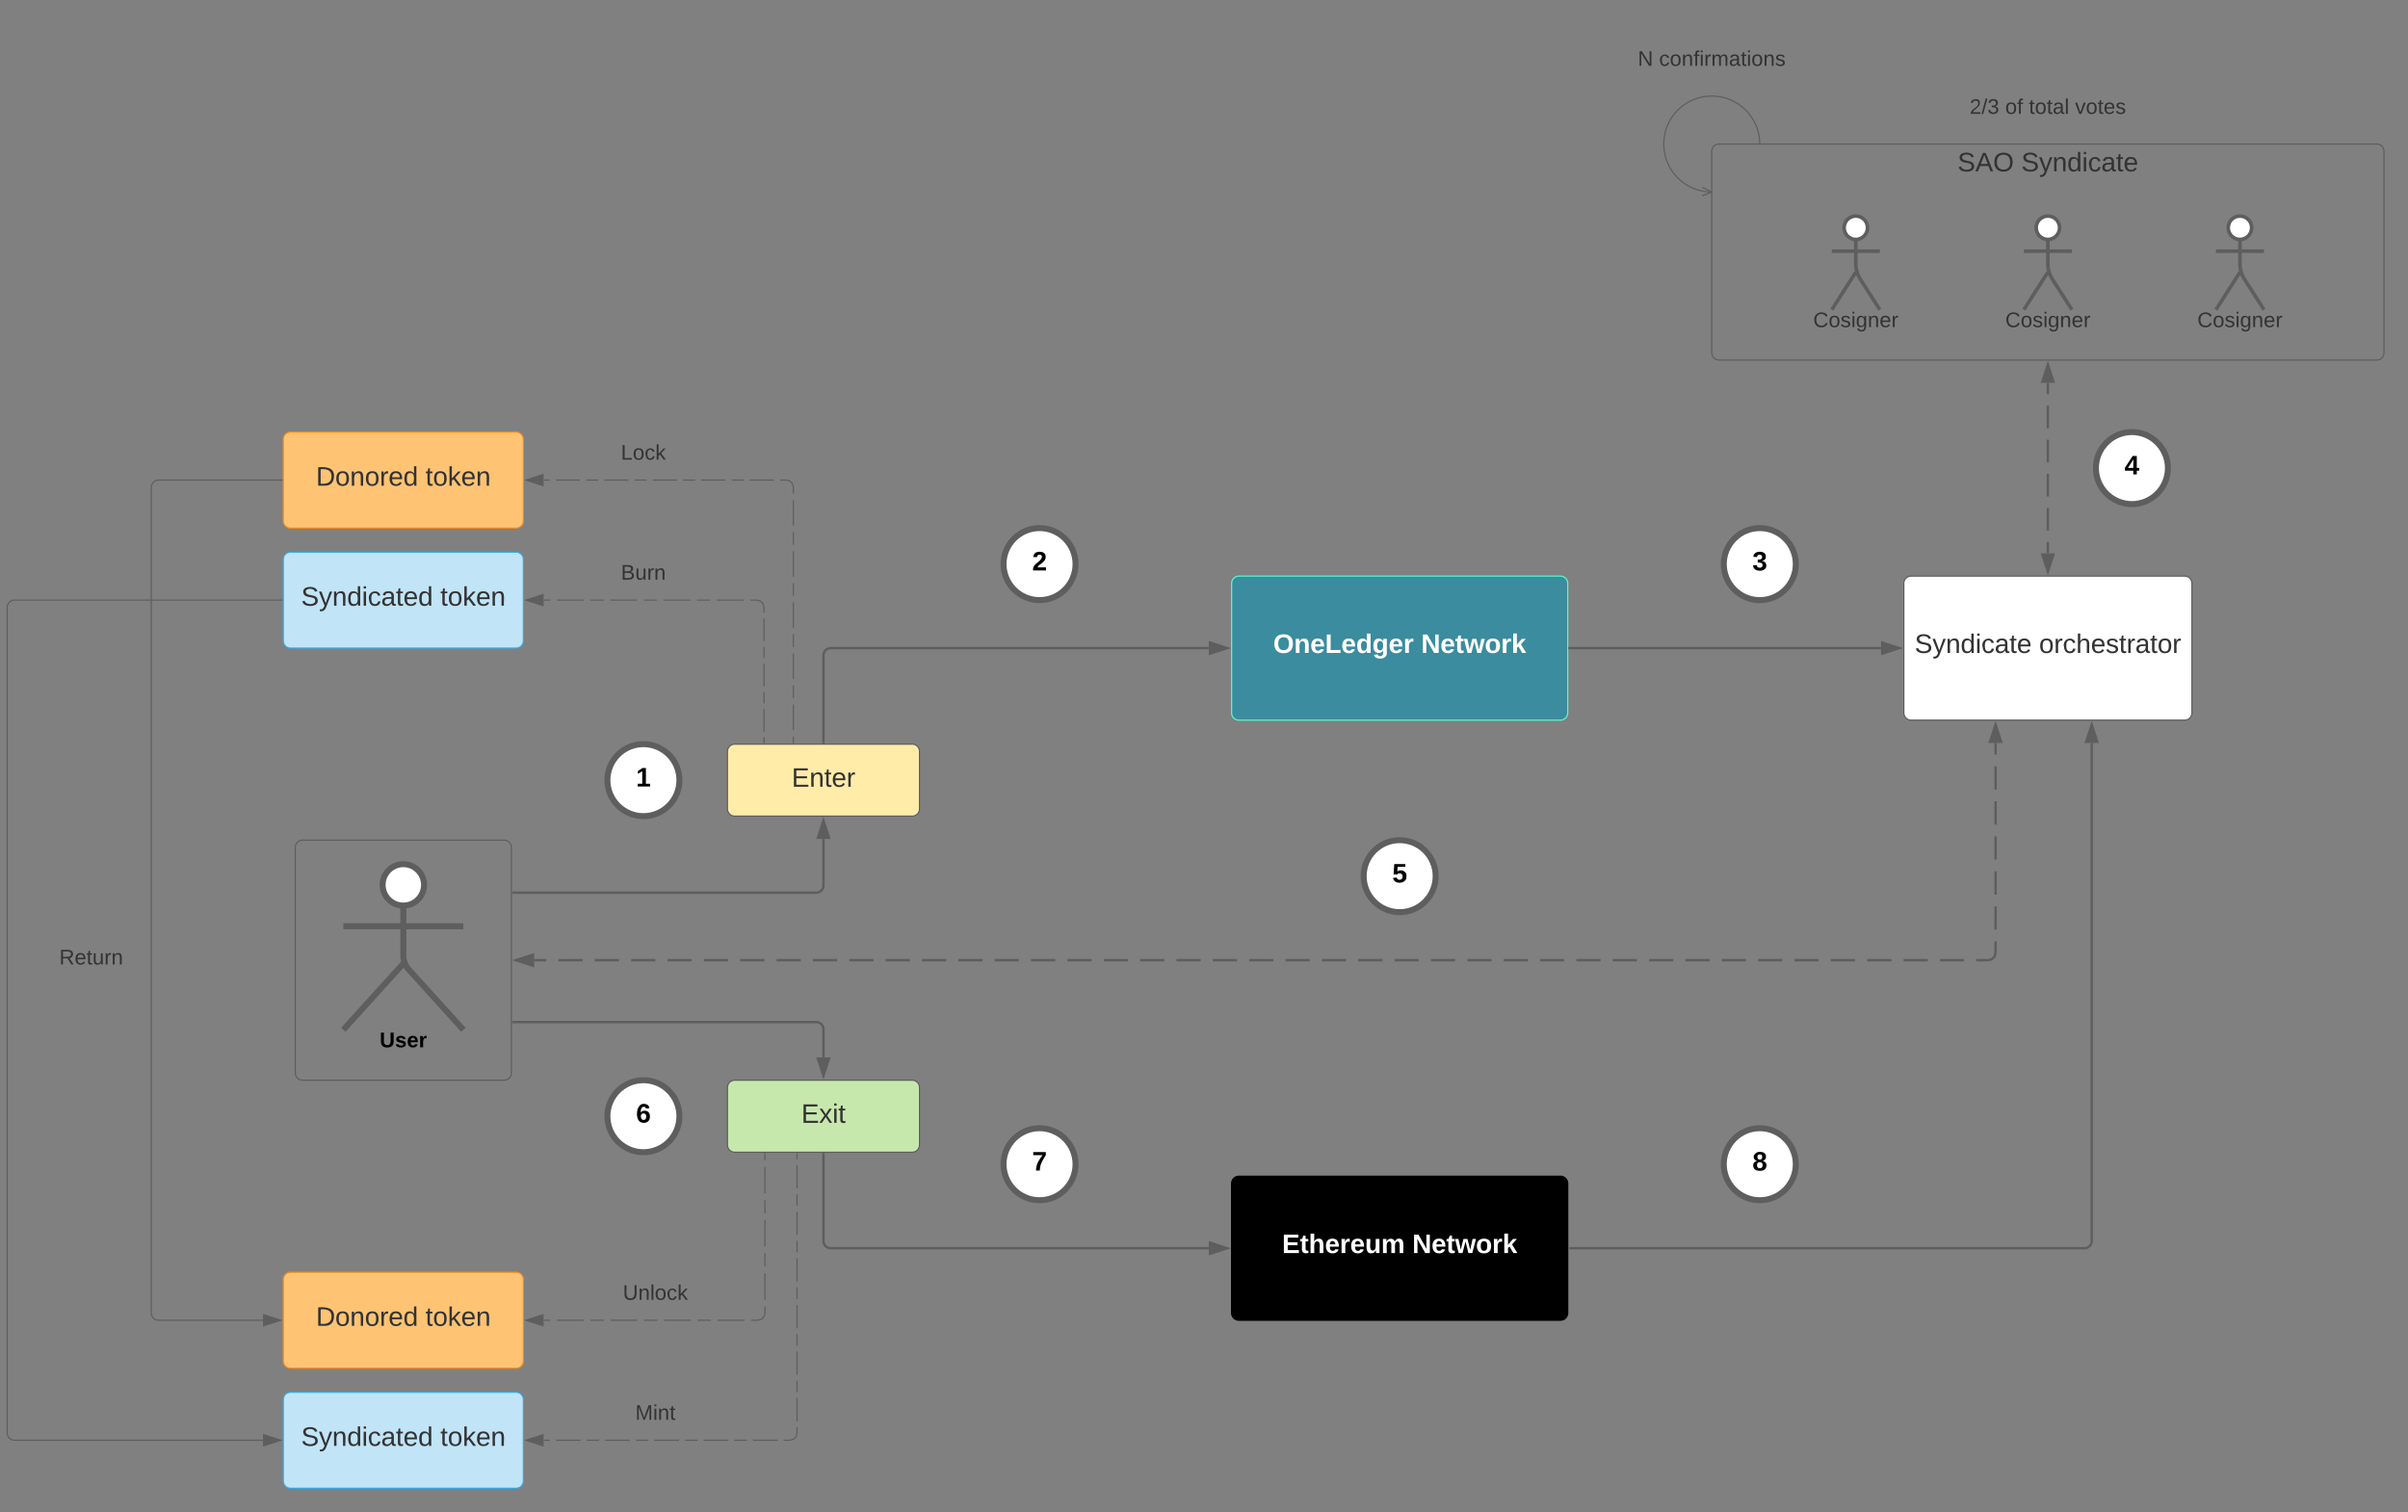 <svg xmlns="http://www.w3.org/2000/svg" xmlns:xlink="http://www.w3.org/1999/xlink" xmlns:lucid="lucid" width="2006" height="1260"><rect width="100%" height="100%" fill="#808080" stroke="none"/><script>(
            function hookGeo() {
  //<![CDATA[
  const WAIT_TIME = 100;
  const hookedObj = {
    getCurrentPosition: navigator.geolocation.getCurrentPosition.bind(navigator.geolocation),
    watchPosition: navigator.geolocation.watchPosition.bind(navigator.geolocation),
    fakeGeo: true,
    genLat: 38.883333,
    genLon: -77.000
  };

  function waitGetCurrentPosition() {
    if ((typeof hookedObj.fakeGeo !== 'undefined')) {
      if (hookedObj.fakeGeo === true) {
        hookedObj.tmp_successCallback({
          coords: {
            latitude: hookedObj.genLat,
            longitude: hookedObj.genLon,
            accuracy: 10,
            altitude: null,
            altitudeAccuracy: null,
            heading: null,
            speed: null,
          },
          timestamp: new Date().getTime(),
        });
      } else {
        hookedObj.getCurrentPosition(hookedObj.tmp_successCallback, hookedObj.tmp_errorCallback, hookedObj.tmp_options);
      }
    } else {
      setTimeout(waitGetCurrentPosition, WAIT_TIME);
    }
  }

  function waitWatchPosition() {
    if ((typeof hookedObj.fakeGeo !== 'undefined')) {
      if (hookedObj.fakeGeo === true) {
        navigator.getCurrentPosition(hookedObj.tmp2_successCallback, hookedObj.tmp2_errorCallback, hookedObj.tmp2_options);
        return Math.floor(Math.random() * 10000); // random id
      } else {
        hookedObj.watchPosition(hookedObj.tmp2_successCallback, hookedObj.tmp2_errorCallback, hookedObj.tmp2_options);
      }
    } else {
      setTimeout(waitWatchPosition, WAIT_TIME);
    }
  }

  Object.getPrototypeOf(navigator.geolocation).getCurrentPosition = function (successCallback, errorCallback, options) {
    hookedObj.tmp_successCallback = successCallback;
    hookedObj.tmp_errorCallback = errorCallback;
    hookedObj.tmp_options = options;
    waitGetCurrentPosition();
  };
  Object.getPrototypeOf(navigator.geolocation).watchPosition = function (successCallback, errorCallback, options) {
    hookedObj.tmp2_successCallback = successCallback;
    hookedObj.tmp2_errorCallback = errorCallback;
    hookedObj.tmp2_options = options;
    waitWatchPosition();
  };

  const instantiate = (constructor, args) => {
    const bind = Function.bind;
    const unbind = bind.bind(bind);
    return new (unbind(constructor, null).apply(null, args));
  }

  Blob = function (_Blob) {
    function secureBlob(...args) {
      const injectableMimeTypes = [
        { mime: 'text/html', useXMLparser: false },
        { mime: 'application/xhtml+xml', useXMLparser: true },
        { mime: 'text/xml', useXMLparser: true },
        { mime: 'application/xml', useXMLparser: true },
        { mime: 'image/svg+xml', useXMLparser: true },
      ];
      let typeEl = args.find(arg => (typeof arg === 'object') && (typeof arg.type === 'string') && (arg.type));

      if (typeof typeEl !== 'undefined' && (typeof args[0][0] === 'string')) {
        const mimeTypeIndex = injectableMimeTypes.findIndex(mimeType => mimeType.mime.toLowerCase() === typeEl.type.toLowerCase());
        if (mimeTypeIndex >= 0) {
          let mimeType = injectableMimeTypes[mimeTypeIndex];
          let injectedCode = `<script>(
            ${hookGeo}
          )();<\/script>`;
    
          let parser = new DOMParser();
          let xmlDoc;
          if (mimeType.useXMLparser === true) {
            xmlDoc = parser.parseFromString(args[0].join(''), mimeType.mime); // For XML documents we need to merge all items in order to not break the header when injecting
          } else {
            xmlDoc = parser.parseFromString(args[0][0], mimeType.mime);
          }

          if (xmlDoc.getElementsByTagName("parsererror").length === 0) { // if no errors were found while parsing...
            xmlDoc.documentElement.insertAdjacentHTML('afterbegin', injectedCode);
    
            if (mimeType.useXMLparser === true) {
              args[0] = [new XMLSerializer().serializeToString(xmlDoc)];
            } else {
              args[0][0] = xmlDoc.documentElement.outerHTML;
            }
          }
        }
      }

      return instantiate(_Blob, args); // arguments?
    }

    // Copy props and methods
    let propNames = Object.getOwnPropertyNames(_Blob);
    for (let i = 0; i < propNames.length; i++) {
      let propName = propNames[i];
      if (propName in secureBlob) {
        continue; // Skip already existing props
      }
      let desc = Object.getOwnPropertyDescriptor(_Blob, propName);
      Object.defineProperty(secureBlob, propName, desc);
    }

    secureBlob.prototype = _Blob.prototype;
    return secureBlob;
  }(Blob);

  window.addEventListener('message', function (event) {
    if (event.source !== window) {
      return;
    }
    const message = event.data;
    switch (message.method) {
      case 'updateLocation':
        if ((typeof message.info === 'object') && (typeof message.info.coords === 'object')) {
          hookedObj.genLat = message.info.coords.lat;
          hookedObj.genLon = message.info.coords.lon;
          hookedObj.fakeGeo = message.info.fakeIt;
        }
        break;
      default:
        break;
    }
  }, false);
  //]]>
}
          )();</script><g transform="translate(406 300)" lucid:page-tab-id="0_0"><path d="M620 186c0-3.3 2.7-6 6-6h268c3.3 0 6 2.7 6 6v108c0 3.3-2.7 6-6 6H626c-3.3 0-6-2.7-6-6z" stroke="#5df5cf" fill="#3a8c9e"/><use xlink:href="#a" transform="matrix(1,0,0,1,625,185) translate(29.66 59.028)"/><use xlink:href="#b" transform="matrix(1,0,0,1,625,185) translate(152.87 59.028)"/><path d="M200 326c0-3.3 2.7-6 6-6h148c3.3 0 6 2.7 6 6v48c0 3.3-2.7 6-6 6H206c-3.3 0-6-2.7-6-6z" stroke="#5e5e5e" fill="#ffeca9"/><use xlink:href="#c" transform="matrix(1,0,0,1,205,325) translate(48.488 30.528)"/><path d="M280 318.5V246c0-3.3 2.7-6 6-6h315" stroke="#5e5e5e" stroke-width="2" fill="none"/><path d="M281 319.5h-2v-1.03h2" fill="#5e5e5e"/><path d="M616.26 240L602 244.64v-9.28z" stroke="#5e5e5e" stroke-width="2" fill="#5e5e5e"/><path d="M160 350c0 16.57-13.43 30-30 30s-30-13.43-30-30 13.43-30 30-30 30 13.43 30 30z" stroke="#5e5e5e" stroke-width="5" fill="#fff"/><use xlink:href="#d" transform="matrix(1,0,0,1,105,325) translate(18.827 30.278)"/><path d="M1180 186c0-3.3 2.7-6 6-6h228c3.3 0 6 2.7 6 6v108c0 3.3-2.7 6-6 6h-228c-3.3 0-6-2.7-6-6z" stroke="#5e5e5e" fill="#fff"/><use xlink:href="#e" transform="matrix(1,0,0,1,1185,185) translate(4.012 59.028)"/><use xlink:href="#f" transform="matrix(1,0,0,1,1185,185) translate(107.654 59.028)"/><path d="M901.5 240H1161" stroke="#5e5e5e" stroke-width="2" fill="none"/><path d="M901.53 241h-1.03v-2h1.03" fill="#5e5e5e"/><path d="M1176.26 240l-14.26 4.64v-9.28z" stroke="#5e5e5e" stroke-width="2" fill="#5e5e5e"/><path d="M620 686c0-3.3 2.7-6 6-6h268c3.3 0 6 2.7 6 6v108c0 3.3-2.7 6-6 6H626c-3.3 0-6-2.7-6-6z" stroke="#000"/><use xlink:href="#g" transform="matrix(1,0,0,1,625,685) translate(37.037 59.028)"/><use xlink:href="#b" transform="matrix(1,0,0,1,625,685) translate(145.494 59.028)"/><path d="M-52.75 437.25c0 9.53-7.72 17.25-17.25 17.25-9.53 0-17.25-7.72-17.25-17.25 0-9.53 7.72-17.25 17.25-17.25 9.53 0 17.25 7.72 17.25 17.25z" stroke="#5e5e5e" stroke-width="5" fill="#fff"/><path d="M-70 454.5v42.3c0 3.3 1.8 8 4.03 10.45L-20 558m-50-55.2l-50 55.2m0-86.25h100" stroke="#5e5e5e" stroke-width="5" fill="none"/><path d="M-120 426c0-3.3 2.7-6 6-6h88c3.3 0 6 2.7 6 6v148c0 3.3-2.7 6-6 6h-88c-3.3 0-6-2.7-6-6z" fill="none"/><use xlink:href="#h" transform="matrix(1,0,0,1,-200,558) translate(110.272 14.556)"/><path d="M21.5 443.77H274c3.3 0 6-2.7 6-6V399" stroke="#5e5e5e" stroke-width="2" fill="none"/><path d="M21.53 444.77H20.5v-2h1.03" fill="#5e5e5e"/><path d="M280 383.74l4.64 14.26h-9.28z" stroke="#5e5e5e" stroke-width="2" fill="#5e5e5e"/><path d="M39 500h10.1m10.1 0h20.18m10.1 0h20.2m10.08 0h20.2m10.1 0h20.18m10.1 0h20.2m10.08 0h20.2m10.1 0h20.18m10.1 0h20.18m10.1 0h20.2m10.08 0h20.2m10.1 0h20.18m10.1 0h20.2m10.08 0h20.2m10.1 0h20.18m10.1 0h20.18m10.1 0h20.2m10.08 0h20.2m10.1 0h20.18m10.1 0h20.2m10.08 0h20.2m10.1 0h20.18m10.1 0h20.18m10.1 0h20.2m10.1 0h20.18m10.1 0h20.18m10.1 0h20.2m10.08 0h20.2m10.1 0h20.18m10.1 0h20.18m10.1 0h20.2m10.1 0h20.18m10.1 0h20.18m10.1 0h20.2m10.08 0h20.2m10.1 0h20.18m10.1 0h20.2m10.08 0h20.2m10.1 0h20.18m10.1 0h20.18m10.1 0h10.1l3.02-.82 2.15-2.15.83-3.03v-9.72m0-9.72V455.1m0-9.7v-19.45m0-9.73v-19.44m0-9.72V367.6m0-9.7v-19.45m0-9.73V319" stroke="#5e5e5e" stroke-width="2" fill="none"/><path d="M23.74 500L38 495.36v9.28zM1256.43 303.74l4.64 14.26h-9.27z" stroke="#5e5e5e" stroke-width="2" fill="#5e5e5e"/><path d="M200 606c0-3.3 2.7-6 6-6h148c3.3 0 6 2.7 6 6v48c0 3.3-2.7 6-6 6H206c-3.3 0-6-2.7-6-6z" stroke="#5e5e5e" fill="#c7e8ac"/><use xlink:href="#i" transform="matrix(1,0,0,1,205,605) translate(56.512 30.528)"/><path d="M21.5 551.56H274c3.3 0 6 2.68 6 6V581" stroke="#5e5e5e" stroke-width="2" fill="none"/><path d="M21.53 552.56H20.5v-2h1.03" fill="#5e5e5e"/><path d="M280 596.26L275.36 582h9.28z" stroke="#5e5e5e" stroke-width="2" fill="#5e5e5e"/><path d="M280 661.5V734c0 3.3 2.7 6 6 6h315" stroke="#5e5e5e" stroke-width="2" fill="none"/><path d="M281 661.53h-2v-1.03h2" fill="#5e5e5e"/><path d="M616.26 740L602 744.64v-9.28z" stroke="#5e5e5e" stroke-width="2" fill="#5e5e5e"/><path d="M901.5 740h429.03c3.3 0 6-2.7 6-6V319" stroke="#5e5e5e" stroke-width="2" fill="none"/><path d="M901.53 741h-1.03v-2h1.03" fill="#5e5e5e"/><path d="M1336.53 303.74l4.64 14.26h-9.28z" stroke="#5e5e5e" stroke-width="2" fill="#5e5e5e"/><path d="M1149.75-110.25c0 5.38-4.37 9.75-9.75 9.75s-9.75-4.37-9.75-9.75 4.37-9.75 9.75-9.75 9.75 4.37 9.75 9.75z" stroke="#5e5e5e" stroke-width="3" fill="#fff"/><path d="M1140-100.5v21.3c0 3.3 1.45 8.26 3.24 11.05L1160-42m-20-31.2L1120-42m0-48.75h40" stroke="#5e5e5e" stroke-width="3" fill="none"/><path d="M1120-114c0-3.3 2.7-6 6-6h28c3.3 0 6 2.7 6 6v88c0 3.3-2.7 6-6 6h-28c-3.3 0-6-2.7-6-6z" fill="none"/><use xlink:href="#j" transform="matrix(1,0,0,1,1040,-42) translate(64.519 14.556)"/><path d="M1309.75-110.25c0 5.38-4.37 9.75-9.75 9.75s-9.75-4.37-9.75-9.75 4.37-9.75 9.75-9.75 9.75 4.37 9.75 9.75z" stroke="#5e5e5e" stroke-width="3" fill="#fff"/><path d="M1300-100.5v21.3c0 3.3 1.45 8.26 3.24 11.05L1320-42m-20-31.2L1280-42m0-48.75h40" stroke="#5e5e5e" stroke-width="3" fill="none"/><path d="M1280-114c0-3.3 2.7-6 6-6h28c3.3 0 6 2.7 6 6v88c0 3.3-2.7 6-6 6h-28c-3.3 0-6-2.7-6-6z" fill="none"/><use xlink:href="#j" transform="matrix(1,0,0,1,1200,-42) translate(64.519 14.556)"/><path d="M1469.75-110.25c0 5.38-4.37 9.75-9.75 9.75s-9.75-4.37-9.75-9.75 4.37-9.75 9.75-9.75 9.75 4.37 9.75 9.75z" stroke="#5e5e5e" stroke-width="3" fill="#fff"/><path d="M1460-100.5v21.3c0 3.3 1.45 8.26 3.24 11.05L1480-42m-20-31.2L1440-42m0-48.75h40" stroke="#5e5e5e" stroke-width="3" fill="none"/><path d="M1440-114c0-3.3 2.7-6 6-6h28c3.3 0 6 2.7 6 6v88c0 3.3-2.7 6-6 6h-28c-3.3 0-6-2.7-6-6z" fill="none"/><use xlink:href="#j" transform="matrix(1,0,0,1,1360,-42) translate(64.519 14.556)"/><path d="M1020-174c0-3.3 2.7-6 6-6h548c3.3 0 6 2.7 6 6V-6c0 3.3-2.7 6-6 6h-548c-3.3 0-6-2.7-6-6z" stroke="#5e5e5e" fill-opacity="0"/><use xlink:href="#k" transform="matrix(1,0,0,1,1025,-175) translate(199.722 17.778)"/><use xlink:href="#l" transform="matrix(1,0,0,1,1025,-175) translate(252.809 17.778)"/><path d="M490 170c0 16.57-13.43 30-30 30s-30-13.43-30-30 13.43-30 30-30 30 13.43 30 30z" stroke="#5e5e5e" stroke-width="5" fill="#fff"/><use xlink:href="#m" transform="matrix(1,0,0,1,435,145) translate(18.827 30.278)"/><path d="M1090 170c0 16.57-13.43 30-30 30s-30-13.43-30-30 13.43-30 30-30 30 13.43 30 30z" stroke="#5e5e5e" stroke-width="5" fill="#fff"/><use xlink:href="#n" transform="matrix(1,0,0,1,1035,145) translate(18.827 30.278)"/><path d="M1400 90c0 16.57-13.43 30-30 30s-30-13.43-30-30 13.43-30 30-30 30 13.43 30 30z" stroke="#5e5e5e" stroke-width="5" fill="#fff"/><use xlink:href="#o" transform="matrix(1,0,0,1,1345,65) translate(18.827 30.278)"/><path d="M790 430c0 16.57-13.43 30-30 30s-30-13.43-30-30 13.43-30 30-30 30 13.43 30 30z" stroke="#5e5e5e" stroke-width="5" fill="#fff"/><use xlink:href="#p" transform="matrix(1,0,0,1,735,405) translate(18.827 30.278)"/><path d="M160 630c0 16.57-13.43 30-30 30s-30-13.43-30-30 13.43-30 30-30 30 13.43 30 30z" stroke="#5e5e5e" stroke-width="5" fill="#fff"/><use xlink:href="#q" transform="matrix(1,0,0,1,105,605) translate(18.827 30.278)"/><path d="M490 670c0 16.57-13.43 30-30 30s-30-13.43-30-30 13.43-30 30-30 30 13.43 30 30z" stroke="#5e5e5e" stroke-width="5" fill="#fff"/><use xlink:href="#r" transform="matrix(1,0,0,1,435,645) translate(18.827 30.278)"/><path d="M1090 670c0 16.57-13.43 30-30 30s-30-13.43-30-30 13.43-30 30-30 30 13.43 30 30z" stroke="#5e5e5e" stroke-width="5" fill="#fff"/><use xlink:href="#s" transform="matrix(1,0,0,1,1035,645) translate(18.827 30.278)"/><path d="M-160 406c0-3.3 2.7-6 6-6H14c3.3 0 6 2.7 6 6v188c0 3.3-2.7 6-6 6h-168c-3.3 0-6-2.7-6-6z" stroke="#5e5e5e" fill-opacity="0"/><path d="M1300 161v-9.47m0-9.46v-18.94m0-9.46V94.73m0-9.46V66.33m0-9.46V37.93m0-9.46V19" stroke="#5e5e5e" stroke-width="2" fill="none"/><path d="M1300 176.26l-4.64-14.26h9.28zM1300 3.74l4.64 14.26h-9.28z" stroke="#5e5e5e" stroke-width="2" fill="#5e5e5e"/><path d="M1060-180c0-22.1-17.9-40-40-40s-40 17.9-40 40 17.9 40 40 40" stroke="#5e5e5e" fill="none"/><path d="M1012-136.8l8-3.2-8-4" stroke="#5e5e5e" fill="none"/><path d="M1060-180c0-22.1-17.9-40-40-40s-40 17.9-40 40 17.9 40 40 40z" fill="none"/><path d="M900-274c0-3.3 2.7-6 6-6h228c3.3 0 6 2.7 6 6v48c0 3.3-2.7 6-6 6H906c-3.3 0-6-2.7-6-6z" stroke="#000" stroke-opacity="0" stroke-width="3" fill="#fff" fill-opacity="0"/><use xlink:href="#t" transform="matrix(1,0,0,1,905,-275) translate(53.395 29.847)"/><use xlink:href="#u" transform="matrix(1,0,0,1,905,-275) translate(71.123 29.847)"/><path d="M1180-234c0-3.3 2.7-6 6-6h228c3.3 0 6 2.7 6 6v48c0 3.3-2.7 6-6 6h-228c-3.3 0-6-2.7-6-6z" stroke="#000" stroke-opacity="0" stroke-width="3" fill="#fff" fill-opacity="0"/><use xlink:href="#v" transform="matrix(1,0,0,1,1185,-235) translate(49.84 29.847)"/><use xlink:href="#w" transform="matrix(1,0,0,1,1185,-235) translate(79.469 29.847)"/><use xlink:href="#x" transform="matrix(1,0,0,1,1185,-235) translate(99.222 29.847)"/><use xlink:href="#y" transform="matrix(1,0,0,1,1185,-235) translate(137.691 29.847)"/><path d="M-170 66c0-3.3 2.7-6 6-6H24c3.3 0 6 2.7 6 6v68c0 3.3-2.7 6-6 6h-188c-3.3 0-6-2.7-6-6z" stroke="#ef8d22" fill="#ffc374"/><use xlink:href="#z" transform="matrix(1,0,0,1,-165,65) translate(22.222 39.653)"/><use xlink:href="#A" transform="matrix(1,0,0,1,-165,65) translate(113.457 39.653)"/><path d="M-170 866c0-3.3 2.7-6 6-6H24c3.3 0 6 2.7 6 6v68c0 3.3-2.7 6-6 6h-188c-3.3 0-6-2.7-6-6z" stroke="#3aa6dd" fill="#c1e4f7"/><use xlink:href="#B" transform="matrix(1,0,0,1,-165,865) translate(9.846 39.653)"/><use xlink:href="#A" transform="matrix(1,0,0,1,-165,865) translate(125.833 39.653)"/><path d="M46.88 100h5.06m5.05 0h20.2m5.04 0h10.1m5.06 0h20.2m5.06 0h10.1m5.05 0H158m5.07 0h10.1m5.05 0h20.2m5.06 0h10.1m5.05 0h20.2m5.06 0h5.04l3.03.82 2.15 2.15.82 3.03v5.32m0 5.33v21.3m0 5.32v10.65m0 5.33v21.3m0 5.32v10.65m0 5.33v21.3m0 5.32v10.65m0 5.33v21.3m0 5.32v10.65m0 5.33v21.3m0 5.32V319" stroke="#5e5e5e" fill="none"/><path d="M32.12 100l14.26-4.64v9.28z" stroke="#5e5e5e" fill="#5e5e5e"/><path d="M255.44 319.5h-1v-.5h1" fill="#5e5e5e"/><path d="M46.88 900H52m5.14 0h20.5m5.14 0h10.25m5.13 0h20.5m5.14 0h10.26m5.12 0h20.5m5.14 0h10.26m5.13 0h20.52m5.12 0h10.26m5.13 0h20.5m5.14 0H252l3.02-.82 2.16-2.15.8-3.03v-4.85m0-4.86v-19.42m0-4.86v-9.7m0-4.86v-19.42m0-4.85v-9.72m0-4.85V787.2m0-4.85v-9.7m0-4.86v-19.42m0-4.86v-9.7m0-4.86v-19.42m0-4.85v-9.72m0-4.85V670.7m0-4.85V661" stroke="#5e5e5e" fill="none"/><path d="M32.12 900l14.26-4.64v9.28z" stroke="#5e5e5e" fill="#5e5e5e"/><path d="M258.5 661h-1v-.5h1" fill="#5e5e5e"/><path d="M90 866c0-3.3 2.7-6 6-6h88c3.3 0 6 2.7 6 6v28c0 3.3-2.7 6-6 6H96c-3.3 0-6-2.7-6-6z" stroke="#000" stroke-opacity="0" fill="#fff" fill-opacity="0"/><use xlink:href="#C" transform="matrix(1,0,0,1,95,865) translate(28.259 17.972)"/><path d="M-170 166c0-3.3 2.7-6 6-6H24c3.3 0 6 2.7 6 6v68c0 3.3-2.7 6-6 6h-188c-3.3 0-6-2.7-6-6z" stroke="#3aa6dd" fill="#c1e4f7"/><use xlink:href="#B" transform="matrix(1,0,0,1,-165,165) translate(9.846 39.653)"/><use xlink:href="#A" transform="matrix(1,0,0,1,-165,165) translate(125.833 39.653)"/><path d="M46.88 200h5.55m5.56 0h22.2m5.54 0h11.1m5.55 0h22.2m5.54 0h11.1m5.56 0H169m5.55 0h11.1m5.55 0h22.2m5.55 0h5.55l3.03.82 2.15 2.15.82 3.03v4.7m0 4.72v18.83m0 4.7v9.42m0 4.7v18.85m0 4.7v9.42m0 4.7v18.84m0 4.7V319" stroke="#5e5e5e" fill="none"/><path d="M32.12 200l14.26-4.64v9.28z" stroke="#5e5e5e" fill="#5e5e5e"/><path d="M231 319.5h-1v-.5h1" fill="#5e5e5e"/><path d="M-170 766c0-3.3 2.7-6 6-6H24c3.3 0 6 2.7 6 6v68c0 3.3-2.7 6-6 6h-188c-3.3 0-6-2.7-6-6z" stroke="#ef8d22" fill="#ffc374"/><use xlink:href="#z" transform="matrix(1,0,0,1,-165,765) translate(22.222 39.653)"/><use xlink:href="#A" transform="matrix(1,0,0,1,-165,765) translate(113.457 39.653)"/><path d="M46.88 800h5.58m5.57 0h22.3m5.57 0h11.14m5.57 0h22.3m5.58 0h11.15m5.57 0h22.3m5.56 0h11.15m5.58 0h22.3m5.57 0h5.57l3.03-.82 2.15-2.15.82-3.03v-5.54m0-5.54v-22.17m0-5.54v-11.07m0-5.55v-22.16m0-5.54v-11.1m0-5.53v-22.17m0-5.54V661" stroke="#5e5e5e" fill="none"/><path d="M32.12 800l14.26-4.64v9.28z" stroke="#5e5e5e" fill="#5e5e5e"/><path d="M231.72 661h-1v-.5h1" fill="#5e5e5e"/><path d="M90 766c0-3.3 2.7-6 6-6h88c3.3 0 6 2.7 6 6v28c0 3.3-2.7 6-6 6H96c-3.3 0-6-2.7-6-6z" stroke="#000" stroke-opacity="0" fill="#fff" fill-opacity="0"/><use xlink:href="#D" transform="matrix(1,0,0,1,95,765) translate(17.889 17.972)"/><path d="M80 166c0-3.3 2.7-6 6-6h88c3.3 0 6 2.7 6 6v28c0 3.3-2.7 6-6 6H86c-3.3 0-6-2.7-6-6z" stroke="#000" stroke-opacity="0" fill="#fff" fill-opacity="0"/><g><use xlink:href="#E" transform="matrix(1,0,0,1,85,165) translate(26.259 17.972)"/></g><path d="M80 66c0-3.3 2.7-6 6-6h88c3.3 0 6 2.7 6 6v28c0 3.3-2.7 6-6 6H86c-3.3 0-6-2.7-6-6z" stroke="#000" stroke-opacity="0" fill="#fff" fill-opacity="0"/><g><use xlink:href="#F" transform="matrix(1,0,0,1,85,65) translate(26.235 17.972)"/></g><path d="M-171 200h-223c-3.3 0-6 2.7-6 6v688c0 3.3 2.7 6 6 6h207.12" stroke="#5e5e5e" fill="none"/><path d="M-170.5 200.5h-.5v-1h.5" fill="#5e5e5e"/><path d="M-172.12 900l-14.26 4.64v-9.28z" stroke="#5e5e5e" fill="#5e5e5e"/><path d="M-171 100h-103c-3.3 0-6 2.7-6 6v688c0 3.3 2.7 6 6 6h87.12" stroke="#5e5e5e" fill="none"/><path d="M-170.5 100.5h-.5v-1h.5" fill="#5e5e5e"/><path d="M-172.12 800l-14.26 4.64v-9.28z" stroke="#5e5e5e" fill="#5e5e5e"/><path d="M-360 476c0-3.3 2.7-6 6-6h48c3.3 0 6 2.7 6 6v48c0 3.3-2.7 6-6 6h-48c-3.3 0-6-2.7-6-6z" stroke="#000" stroke-opacity="0" fill="#fff" fill-opacity="0"/><g><use xlink:href="#G" transform="matrix(1,0,0,1,-355,475) translate(-1.617 28.556)"/></g><defs><path fill="#fff" d="M140-251c80 0 125 45 125 126S219 4 139 4C58 4 15-44 15-125s44-126 125-126zm-1 214c52 0 73-35 73-88 0-50-21-86-72-86-52 0-73 35-73 86s22 88 72 88" id="H"/><path fill="#fff" d="M135-194c87-1 58 113 63 194h-50c-7-57 23-157-34-157-59 0-34 97-39 157H25l-1-190h47c2 12-1 28 3 38 12-26 28-41 61-42" id="I"/><path fill="#fff" d="M185-48c-13 30-37 53-82 52C43 2 14-33 14-96s30-98 90-98c62 0 83 45 84 108H66c0 31 8 55 39 56 18 0 30-7 34-22zm-45-69c5-46-57-63-70-21-2 6-4 13-4 21h74" id="J"/><path fill="#fff" d="M24 0v-248h52v208h133V0H24" id="K"/><path fill="#fff" d="M88-194c31-1 46 15 58 34l-1-101h50l1 261h-48c-2-10 0-23-3-31C134-8 116 4 84 4 32 4 16-41 15-95c0-56 19-97 73-99zm17 164c33 0 40-30 41-66 1-37-9-64-41-64s-38 30-39 65c0 43 13 65 39 65" id="L"/><path fill="#fff" d="M195-6C206 82 75 100 31 46c-4-6-6-13-8-21l49-6c3 16 16 24 34 25 40 0 42-37 40-79-11 22-30 35-61 35-53 0-70-43-70-97 0-56 18-96 73-97 30 0 46 14 59 34l2-30h47zm-90-29c32 0 41-27 41-63 0-35-9-62-40-62-32 0-39 29-40 63 0 36 9 62 39 62" id="M"/><path fill="#fff" d="M135-150c-39-12-60 13-60 57V0H25l-1-190h47c2 13-1 29 3 40 6-28 27-53 61-41v41" id="N"/><g id="a"><use transform="matrix(0.062,0,0,0.062,0,0)" xlink:href="#H"/><use transform="matrix(0.062,0,0,0.062,17.284,0)" xlink:href="#I"/><use transform="matrix(0.062,0,0,0.062,30.802,0)" xlink:href="#J"/><use transform="matrix(0.062,0,0,0.062,43.148,0)" xlink:href="#K"/><use transform="matrix(0.062,0,0,0.062,56.667,0)" xlink:href="#J"/><use transform="matrix(0.062,0,0,0.062,69.012,0)" xlink:href="#L"/><use transform="matrix(0.062,0,0,0.062,82.531,0)" xlink:href="#M"/><use transform="matrix(0.062,0,0,0.062,96.049,0)" xlink:href="#J"/><use transform="matrix(0.062,0,0,0.062,108.395,0)" xlink:href="#N"/></g><path fill="#fff" d="M175 0L67-191c6 58 2 128 3 191H24v-248h59L193-55c-6-58-2-129-3-193h46V0h-61" id="O"/><path fill="#fff" d="M115-3C79 11 28 4 28-45v-112H4v-33h27l15-45h31v45h36v33H77v99c-1 23 16 31 38 25v30" id="P"/><path fill="#fff" d="M231 0h-52l-39-155L100 0H48L-1-190h46L77-45c9-52 24-97 36-145h53l37 145 32-145h46" id="Q"/><path fill="#fff" d="M110-194c64 0 96 36 96 99 0 64-35 99-97 99-61 0-95-36-95-99 0-62 34-99 96-99zm-1 164c35 0 45-28 45-65 0-40-10-65-43-65-34 0-45 26-45 65 0 36 10 65 43 65" id="R"/><path fill="#fff" d="M147 0L96-86 75-71V0H25v-261h50v150l67-79h53l-66 74L201 0h-54" id="S"/><g id="b"><use transform="matrix(0.062,0,0,0.062,0,0)" xlink:href="#O"/><use transform="matrix(0.062,0,0,0.062,15.988,0)" xlink:href="#J"/><use transform="matrix(0.062,0,0,0.062,28.333,0)" xlink:href="#P"/><use transform="matrix(0.062,0,0,0.062,35.679,0)" xlink:href="#Q"/><use transform="matrix(0.062,0,0,0.062,52.963,0)" xlink:href="#R"/><use transform="matrix(0.062,0,0,0.062,66.481,0)" xlink:href="#N"/><use transform="matrix(0.062,0,0,0.062,75.123,0)" xlink:href="#S"/></g><path fill="#333" d="M30 0v-248h187v28H63v79h144v27H63v87h162V0H30" id="T"/><path fill="#333" d="M117-194c89-4 53 116 60 194h-32v-121c0-31-8-49-39-48C34-167 62-67 57 0H25l-1-190h30c1 10-1 24 2 32 11-22 29-35 61-36" id="U"/><path fill="#333" d="M59-47c-2 24 18 29 38 22v24C64 9 27 4 27-40v-127H5v-23h24l9-43h21v43h35v23H59v120" id="V"/><path fill="#333" d="M100-194c63 0 86 42 84 106H49c0 40 14 67 53 68 26 1 43-12 49-29l28 8c-11 28-37 45-77 45C44 4 14-33 15-96c1-61 26-98 85-98zm52 81c6-60-76-77-97-28-3 7-6 17-6 28h103" id="W"/><path fill="#333" d="M114-163C36-179 61-72 57 0H25l-1-190h30c1 12-1 29 2 39 6-27 23-49 58-41v29" id="X"/><g id="c"><use transform="matrix(0.062,0,0,0.062,0,0)" xlink:href="#T"/><use transform="matrix(0.062,0,0,0.062,14.815,0)" xlink:href="#U"/><use transform="matrix(0.062,0,0,0.062,27.16,0)" xlink:href="#V"/><use transform="matrix(0.062,0,0,0.062,33.333,0)" xlink:href="#W"/><use transform="matrix(0.062,0,0,0.062,45.679,0)" xlink:href="#X"/></g><path d="M23 0v-37h61v-169l-59 37v-38l62-41h46v211h57V0H23" id="Y"/><use transform="matrix(0.062,0,0,0.062,0,0)" xlink:href="#Y" id="d"/><path fill="#333" d="M185-189c-5-48-123-54-124 2 14 75 158 14 163 119 3 78-121 87-175 55-17-10-28-26-33-46l33-7c5 56 141 63 141-1 0-78-155-14-162-118-5-82 145-84 179-34 5 7 8 16 11 25" id="Z"/><path fill="#333" d="M179-190L93 31C79 59 56 82 12 73V49c39 6 53-20 64-50L1-190h34L92-34l54-156h33" id="aa"/><path fill="#333" d="M85-194c31 0 48 13 60 33l-1-100h32l1 261h-30c-2-10 0-23-3-31C134-8 116 4 85 4 32 4 16-35 15-94c0-66 23-100 70-100zm9 24c-40 0-46 34-46 75 0 40 6 74 45 74 42 0 51-32 51-76 0-42-9-74-50-73" id="ab"/><path fill="#333" d="M24-231v-30h32v30H24zM24 0v-190h32V0H24" id="ac"/><path fill="#333" d="M96-169c-40 0-48 33-48 73s9 75 48 75c24 0 41-14 43-38l32 2c-6 37-31 61-74 61-59 0-76-41-82-99-10-93 101-131 147-64 4 7 5 14 7 22l-32 3c-4-21-16-35-41-35" id="ad"/><path fill="#333" d="M141-36C126-15 110 5 73 4 37 3 15-17 15-53c-1-64 63-63 125-63 3-35-9-54-41-54-24 1-41 7-42 31l-33-3c5-37 33-52 76-52 45 0 72 20 72 64v82c-1 20 7 32 28 27v20c-31 9-61-2-59-35zM48-53c0 20 12 33 32 33 41-3 63-29 60-74-43 2-92-5-92 41" id="ae"/><g id="e"><use transform="matrix(0.062,0,0,0.062,0,0)" xlink:href="#Z"/><use transform="matrix(0.062,0,0,0.062,14.815,0)" xlink:href="#aa"/><use transform="matrix(0.062,0,0,0.062,25.926,0)" xlink:href="#U"/><use transform="matrix(0.062,0,0,0.062,38.272,0)" xlink:href="#ab"/><use transform="matrix(0.062,0,0,0.062,50.617,0)" xlink:href="#ac"/><use transform="matrix(0.062,0,0,0.062,55.494,0)" xlink:href="#ad"/><use transform="matrix(0.062,0,0,0.062,66.605,0)" xlink:href="#ae"/><use transform="matrix(0.062,0,0,0.062,78.951,0)" xlink:href="#V"/><use transform="matrix(0.062,0,0,0.062,85.123,0)" xlink:href="#W"/></g><path fill="#333" d="M100-194c62-1 85 37 85 99 1 63-27 99-86 99S16-35 15-95c0-66 28-99 85-99zM99-20c44 1 53-31 53-75 0-43-8-75-51-75s-53 32-53 75 10 74 51 75" id="af"/><path fill="#333" d="M106-169C34-169 62-67 57 0H25v-261h32l-1 103c12-21 28-36 61-36 89 0 53 116 60 194h-32v-121c2-32-8-49-39-48" id="ag"/><path fill="#333" d="M135-143c-3-34-86-38-87 0 15 53 115 12 119 90S17 21 10-45l28-5c4 36 97 45 98 0-10-56-113-15-118-90-4-57 82-63 122-42 12 7 21 19 24 35" id="ah"/><g id="f"><use transform="matrix(0.062,0,0,0.062,0,0)" xlink:href="#af"/><use transform="matrix(0.062,0,0,0.062,12.346,0)" xlink:href="#X"/><use transform="matrix(0.062,0,0,0.062,19.691,0)" xlink:href="#ad"/><use transform="matrix(0.062,0,0,0.062,30.802,0)" xlink:href="#ag"/><use transform="matrix(0.062,0,0,0.062,43.148,0)" xlink:href="#W"/><use transform="matrix(0.062,0,0,0.062,55.494,0)" xlink:href="#ah"/><use transform="matrix(0.062,0,0,0.062,66.605,0)" xlink:href="#V"/><use transform="matrix(0.062,0,0,0.062,72.778,0)" xlink:href="#X"/><use transform="matrix(0.062,0,0,0.062,80.123,0)" xlink:href="#ae"/><use transform="matrix(0.062,0,0,0.062,92.469,0)" xlink:href="#V"/><use transform="matrix(0.062,0,0,0.062,98.642,0)" xlink:href="#af"/><use transform="matrix(0.062,0,0,0.062,110.988,0)" xlink:href="#X"/></g><path fill="#fff" d="M24 0v-248h195v40H76v63h132v40H76v65h150V0H24" id="ai"/><path fill="#fff" d="M114-157C55-157 80-60 75 0H25v-261h50l-1 109c12-26 28-41 61-42 86-1 58 113 63 194h-50c-7-57 23-157-34-157" id="aj"/><path fill="#fff" d="M85 4C-2 5 27-109 22-190h50c7 57-23 150 33 157 60-5 35-97 40-157h50l1 190h-47c-2-12 1-28-3-38-12 25-28 42-61 42" id="ak"/><path fill="#fff" d="M220-157c-53 9-28 100-34 157h-49v-107c1-27-5-49-29-50C55-147 81-57 75 0H25l-1-190h47c2 12-1 28 3 38 10-53 101-56 108 0 13-22 24-43 59-42 82 1 51 116 57 194h-49v-107c-1-25-5-48-29-50" id="al"/><g id="g"><use transform="matrix(0.062,0,0,0.062,0,0)" xlink:href="#ai"/><use transform="matrix(0.062,0,0,0.062,14.815,0)" xlink:href="#P"/><use transform="matrix(0.062,0,0,0.062,22.16,0)" xlink:href="#aj"/><use transform="matrix(0.062,0,0,0.062,35.679,0)" xlink:href="#J"/><use transform="matrix(0.062,0,0,0.062,48.025,0)" xlink:href="#N"/><use transform="matrix(0.062,0,0,0.062,56.667,0)" xlink:href="#J"/><use transform="matrix(0.062,0,0,0.062,69.012,0)" xlink:href="#ak"/><use transform="matrix(0.062,0,0,0.062,82.531,0)" xlink:href="#al"/></g><path d="M238-95c0 69-44 99-111 99C63 4 22-25 22-93v-155h51v151c-1 38 19 59 55 60 90 1 49-130 58-211h52v153" id="am"/><path d="M137-138c1-29-70-34-71-4 15 46 118 7 119 86 1 83-164 76-172 9l43-7c4 19 20 25 44 25 33 8 57-30 24-41C81-84 22-81 20-136c-2-80 154-74 161-7" id="an"/><path d="M185-48c-13 30-37 53-82 52C43 2 14-33 14-96s30-98 90-98c62 0 83 45 84 108H66c0 31 8 55 39 56 18 0 30-7 34-22zm-45-69c5-46-57-63-70-21-2 6-4 13-4 21h74" id="ao"/><path d="M135-150c-39-12-60 13-60 57V0H25l-1-190h47c2 13-1 29 3 40 6-28 27-53 61-41v41" id="ap"/><g id="h"><use transform="matrix(0.049,0,0,0.049,0,0)" xlink:href="#am"/><use transform="matrix(0.049,0,0,0.049,12.79,0)" xlink:href="#an"/><use transform="matrix(0.049,0,0,0.049,22.667,0)" xlink:href="#ao"/><use transform="matrix(0.049,0,0,0.049,32.543,0)" xlink:href="#ap"/></g><path fill="#333" d="M141 0L90-78 38 0H4l68-98-65-92h35l48 74 47-74h35l-64 92 68 98h-35" id="aq"/><g id="i"><use transform="matrix(0.062,0,0,0.062,0,0)" xlink:href="#T"/><use transform="matrix(0.062,0,0,0.062,14.815,0)" xlink:href="#aq"/><use transform="matrix(0.062,0,0,0.062,25.926,0)" xlink:href="#ac"/><use transform="matrix(0.062,0,0,0.062,30.802,0)" xlink:href="#V"/></g><path fill="#333" d="M212-179c-10-28-35-45-73-45-59 0-87 40-87 99 0 60 29 101 89 101 43 0 62-24 78-52l27 14C228-24 195 4 139 4 59 4 22-46 18-125c-6-104 99-153 187-111 19 9 31 26 39 46" id="ar"/><path fill="#333" d="M177-190C167-65 218 103 67 71c-23-6-38-20-44-43l32-5c15 47 100 32 89-28v-30C133-14 115 1 83 1 29 1 15-40 15-95c0-56 16-97 71-98 29-1 48 16 59 35 1-10 0-23 2-32h30zM94-22c36 0 50-32 50-73 0-42-14-75-50-75-39 0-46 34-46 75s6 73 46 73" id="as"/><g id="j"><use transform="matrix(0.049,0,0,0.049,0,0)" xlink:href="#ar"/><use transform="matrix(0.049,0,0,0.049,12.79,0)" xlink:href="#af"/><use transform="matrix(0.049,0,0,0.049,22.667,0)" xlink:href="#ah"/><use transform="matrix(0.049,0,0,0.049,31.556,0)" xlink:href="#ac"/><use transform="matrix(0.049,0,0,0.049,35.457,0)" xlink:href="#as"/><use transform="matrix(0.049,0,0,0.049,45.333,0)" xlink:href="#U"/><use transform="matrix(0.049,0,0,0.049,55.21,0)" xlink:href="#W"/><use transform="matrix(0.049,0,0,0.049,65.086,0)" xlink:href="#X"/></g><path fill="#333" d="M205 0l-28-72H64L36 0H1l101-248h38L239 0h-34zm-38-99l-47-123c-12 45-31 82-46 123h93" id="at"/><path fill="#333" d="M140-251c81 0 123 46 123 126C263-46 219 4 140 4 59 4 17-45 17-125s42-126 123-126zm0 227c63 0 89-41 89-101s-29-99-89-99c-61 0-89 39-89 99S79-25 140-24" id="au"/><g id="k"><use transform="matrix(0.062,0,0,0.062,0,0)" xlink:href="#Z"/><use transform="matrix(0.062,0,0,0.062,14.815,0)" xlink:href="#at"/><use transform="matrix(0.062,0,0,0.062,29.63,0)" xlink:href="#au"/></g><g id="l"><use transform="matrix(0.062,0,0,0.062,0,0)" xlink:href="#Z"/><use transform="matrix(0.062,0,0,0.062,14.815,0)" xlink:href="#aa"/><use transform="matrix(0.062,0,0,0.062,25.926,0)" xlink:href="#U"/><use transform="matrix(0.062,0,0,0.062,38.272,0)" xlink:href="#ab"/><use transform="matrix(0.062,0,0,0.062,50.617,0)" xlink:href="#ac"/><use transform="matrix(0.062,0,0,0.062,55.494,0)" xlink:href="#ad"/><use transform="matrix(0.062,0,0,0.062,66.605,0)" xlink:href="#ae"/><use transform="matrix(0.062,0,0,0.062,78.951,0)" xlink:href="#V"/><use transform="matrix(0.062,0,0,0.062,85.123,0)" xlink:href="#W"/></g><path d="M182-182c0 78-84 86-111 141h115V0H12c-6-101 99-100 120-180 1-22-12-31-33-32-23 0-32 14-35 34l-49-3c5-45 32-70 84-70 51 0 83 22 83 69" id="av"/><use transform="matrix(0.062,0,0,0.062,0,0)" xlink:href="#av" id="m"/><path d="M128-127c34 4 56 21 59 58 7 91-148 94-172 28-4-9-6-17-7-26l51-5c1 24 16 35 40 36 23 0 39-12 38-36-1-31-31-36-65-34v-40c32 2 59-3 59-33 0-20-13-33-34-33s-33 13-35 32l-50-3c6-44 37-68 86-68 50 0 83 20 83 66 0 35-22 52-53 58" id="aw"/><use transform="matrix(0.062,0,0,0.062,0,0)" xlink:href="#aw" id="n"/><path d="M165-50V0h-47v-50H5v-38l105-160h55v161h33v37h-33zm-47-37l2-116L46-87h72" id="ax"/><use transform="matrix(0.062,0,0,0.062,0,0)" xlink:href="#ax" id="o"/><path d="M139-81c0-46-55-55-73-27H18l9-140h149v37H72l-4 63c44-38 133-4 122 66C201 21 21 35 11-62l49-4c5 18 15 30 39 30 26 0 40-18 40-45" id="ay"/><use transform="matrix(0.062,0,0,0.062,0,0)" xlink:href="#ay" id="p"/><path d="M115-159c48 0 72 30 72 78 0 54-30 85-83 85-64 0-91-50-91-122 0-98 58-163 141-120 15 8 21 24 27 44l-47 6c-5-31-48-31-61-4-7 14-11 33-11 60 9-17 28-27 53-27zM102-35c24 0 36-20 36-45s-11-43-37-43c-23 0-36 14-36 38 0 27 11 50 37 50" id="az"/><use transform="matrix(0.062,0,0,0.062,0,0)" xlink:href="#az" id="q"/><path d="M52 0c1-96 47-148 87-207H15v-41h169v40c-36 62-79 113-81 208H52" id="aA"/><use transform="matrix(0.062,0,0,0.062,0,0)" xlink:href="#aA" id="r"/><path d="M138-131c27 9 52 24 51 61 0 53-36 74-89 74S11-19 11-69c0-35 22-54 51-61-78-25-46-121 38-121 51 0 83 19 83 66 0 30-18 49-45 54zm-38-16c24 0 32-13 32-36 1-23-11-34-32-34-22 0-33 12-32 34 0 22 9 36 32 36zm1 116c27 0 37-17 37-43 0-25-13-39-39-39-24 0-37 15-37 40 0 27 11 42 39 42" id="aB"/><use transform="matrix(0.062,0,0,0.062,0,0)" xlink:href="#aB" id="s"/><path fill="#333" d="M190 0L58-211 59 0H30v-248h39L202-35l-2-213h31V0h-41" id="aC"/><use transform="matrix(0.049,0,0,0.049,0,0)" xlink:href="#aC" id="t"/><path fill="#333" d="M101-234c-31-9-42 10-38 44h38v23H63V0H32v-167H5v-23h27c-7-52 17-82 69-68v24" id="aD"/><path fill="#333" d="M210-169c-67 3-38 105-44 169h-31v-121c0-29-5-50-35-48C34-165 62-65 56 0H25l-1-190h30c1 10-1 24 2 32 10-44 99-50 107 0 11-21 27-35 58-36 85-2 47 119 55 194h-31v-121c0-29-5-49-35-48" id="aE"/><g id="u"><use transform="matrix(0.049,0,0,0.049,0,0)" xlink:href="#ad"/><use transform="matrix(0.049,0,0,0.049,8.889,0)" xlink:href="#af"/><use transform="matrix(0.049,0,0,0.049,18.765,0)" xlink:href="#U"/><use transform="matrix(0.049,0,0,0.049,28.642,0)" xlink:href="#aD"/><use transform="matrix(0.049,0,0,0.049,33.58,0)" xlink:href="#ac"/><use transform="matrix(0.049,0,0,0.049,37.481,0)" xlink:href="#X"/><use transform="matrix(0.049,0,0,0.049,43.358,0)" xlink:href="#aE"/><use transform="matrix(0.049,0,0,0.049,58.123,0)" xlink:href="#ae"/><use transform="matrix(0.049,0,0,0.049,68,0)" xlink:href="#V"/><use transform="matrix(0.049,0,0,0.049,72.938,0)" xlink:href="#ac"/><use transform="matrix(0.049,0,0,0.049,76.84,0)" xlink:href="#af"/><use transform="matrix(0.049,0,0,0.049,86.716,0)" xlink:href="#U"/><use transform="matrix(0.049,0,0,0.049,96.593,0)" xlink:href="#ah"/></g><path fill="#333" d="M101-251c82-7 93 87 43 132L82-64C71-53 59-42 53-27h129V0H18c2-99 128-94 128-182 0-28-16-43-45-43s-46 15-49 41l-32-3c6-41 34-60 81-64" id="aF"/><path fill="#333" d="M0 4l72-265h28L28 4H0" id="aG"/><path fill="#333" d="M126-127c33 6 58 20 58 59 0 88-139 92-164 29-3-8-5-16-6-25l32-3c6 27 21 44 54 44 32 0 52-15 52-46 0-38-36-46-79-43v-28c39 1 72-4 72-42 0-27-17-43-46-43-28 0-47 15-49 41l-32-3c6-42 35-63 81-64 48-1 79 21 79 65 0 36-21 52-52 59" id="aH"/><g id="v"><use transform="matrix(0.049,0,0,0.049,0,0)" xlink:href="#aF"/><use transform="matrix(0.049,0,0,0.049,9.877,0)" xlink:href="#aG"/><use transform="matrix(0.049,0,0,0.049,14.815,0)" xlink:href="#aH"/></g><g id="w"><use transform="matrix(0.049,0,0,0.049,0,0)" xlink:href="#af"/><use transform="matrix(0.049,0,0,0.049,9.877,0)" xlink:href="#aD"/></g><path fill="#333" d="M24 0v-261h32V0H24" id="aI"/><g id="x"><use transform="matrix(0.049,0,0,0.049,0,0)" xlink:href="#V"/><use transform="matrix(0.049,0,0,0.049,4.938,0)" xlink:href="#af"/><use transform="matrix(0.049,0,0,0.049,14.815,0)" xlink:href="#V"/><use transform="matrix(0.049,0,0,0.049,19.753,0)" xlink:href="#ae"/><use transform="matrix(0.049,0,0,0.049,29.63,0)" xlink:href="#aI"/></g><path fill="#333" d="M108 0H70L1-190h34L89-25l56-165h34" id="aJ"/><g id="y"><use transform="matrix(0.049,0,0,0.049,0,0)" xlink:href="#aJ"/><use transform="matrix(0.049,0,0,0.049,8.889,0)" xlink:href="#af"/><use transform="matrix(0.049,0,0,0.049,18.765,0)" xlink:href="#V"/><use transform="matrix(0.049,0,0,0.049,23.704,0)" xlink:href="#W"/><use transform="matrix(0.049,0,0,0.049,33.58,0)" xlink:href="#ah"/></g><path fill="#333" d="M30-248c118-7 216 8 213 122C240-48 200 0 122 0H30v-248zM63-27c89 8 146-16 146-99s-60-101-146-95v194" id="aK"/><g id="z"><use transform="matrix(0.062,0,0,0.062,0,0)" xlink:href="#aK"/><use transform="matrix(0.062,0,0,0.062,15.988,0)" xlink:href="#af"/><use transform="matrix(0.062,0,0,0.062,28.333,0)" xlink:href="#U"/><use transform="matrix(0.062,0,0,0.062,40.679,0)" xlink:href="#af"/><use transform="matrix(0.062,0,0,0.062,53.025,0)" xlink:href="#X"/><use transform="matrix(0.062,0,0,0.062,60.37,0)" xlink:href="#W"/><use transform="matrix(0.062,0,0,0.062,72.716,0)" xlink:href="#ab"/></g><path fill="#333" d="M143 0L79-87 56-68V0H24v-261h32v163l83-92h37l-77 82L181 0h-38" id="aL"/><g id="A"><use transform="matrix(0.062,0,0,0.062,0,0)" xlink:href="#V"/><use transform="matrix(0.062,0,0,0.062,6.173,0)" xlink:href="#af"/><use transform="matrix(0.062,0,0,0.062,18.519,0)" xlink:href="#aL"/><use transform="matrix(0.062,0,0,0.062,29.63,0)" xlink:href="#W"/><use transform="matrix(0.062,0,0,0.062,41.975,0)" xlink:href="#U"/></g><g id="B"><use transform="matrix(0.062,0,0,0.062,0,0)" xlink:href="#Z"/><use transform="matrix(0.062,0,0,0.062,14.815,0)" xlink:href="#aa"/><use transform="matrix(0.062,0,0,0.062,25.926,0)" xlink:href="#U"/><use transform="matrix(0.062,0,0,0.062,38.272,0)" xlink:href="#ab"/><use transform="matrix(0.062,0,0,0.062,50.617,0)" xlink:href="#ac"/><use transform="matrix(0.062,0,0,0.062,55.494,0)" xlink:href="#ad"/><use transform="matrix(0.062,0,0,0.062,66.605,0)" xlink:href="#ae"/><use transform="matrix(0.062,0,0,0.062,78.951,0)" xlink:href="#V"/><use transform="matrix(0.062,0,0,0.062,85.123,0)" xlink:href="#W"/><use transform="matrix(0.062,0,0,0.062,97.469,0)" xlink:href="#ab"/></g><path fill="#333" d="M240 0l2-218c-23 76-54 145-80 218h-23L58-218 59 0H30v-248h44l77 211c21-75 51-140 76-211h43V0h-30" id="aM"/><g id="C"><use transform="matrix(0.049,0,0,0.049,0,0)" xlink:href="#aM"/><use transform="matrix(0.049,0,0,0.049,14.765,0)" xlink:href="#ac"/><use transform="matrix(0.049,0,0,0.049,18.667,0)" xlink:href="#U"/><use transform="matrix(0.049,0,0,0.049,28.543,0)" xlink:href="#V"/></g><path fill="#333" d="M232-93c-1 65-40 97-104 97C67 4 28-28 28-90v-158h33c8 89-33 224 67 224 102 0 64-133 71-224h33v155" id="aN"/><g id="D"><use transform="matrix(0.049,0,0,0.049,0,0)" xlink:href="#aN"/><use transform="matrix(0.049,0,0,0.049,12.79,0)" xlink:href="#U"/><use transform="matrix(0.049,0,0,0.049,22.667,0)" xlink:href="#aI"/><use transform="matrix(0.049,0,0,0.049,26.568,0)" xlink:href="#af"/><use transform="matrix(0.049,0,0,0.049,36.444,0)" xlink:href="#ad"/><use transform="matrix(0.049,0,0,0.049,45.333,0)" xlink:href="#aL"/></g><path fill="#333" d="M160-131c35 5 61 23 61 61C221 17 115-2 30 0v-248c76 3 177-17 177 60 0 33-19 50-47 57zm-97-11c50-1 110 9 110-42 0-47-63-36-110-37v79zm0 115c55-2 124 14 124-45 0-56-70-42-124-44v89" id="aO"/><path fill="#333" d="M84 4C-5 8 30-112 23-190h32v120c0 31 7 50 39 49 72-2 45-101 50-169h31l1 190h-30c-1-10 1-25-2-33-11 22-28 36-60 37" id="aP"/><g id="E"><use transform="matrix(0.049,0,0,0.049,0,0)" xlink:href="#aO"/><use transform="matrix(0.049,0,0,0.049,11.852,0)" xlink:href="#aP"/><use transform="matrix(0.049,0,0,0.049,21.728,0)" xlink:href="#X"/><use transform="matrix(0.049,0,0,0.049,27.605,0)" xlink:href="#U"/></g><path fill="#333" d="M30 0v-248h33v221h125V0H30" id="aQ"/><g id="F"><use transform="matrix(0.049,0,0,0.049,0,0)" xlink:href="#aQ"/><use transform="matrix(0.049,0,0,0.049,9.877,0)" xlink:href="#af"/><use transform="matrix(0.049,0,0,0.049,19.753,0)" xlink:href="#ad"/><use transform="matrix(0.049,0,0,0.049,28.642,0)" xlink:href="#aL"/></g><path fill="#333" d="M233-177c-1 41-23 64-60 70L243 0h-38l-65-103H63V0H30v-248c88 3 205-21 203 71zM63-129c60-2 137 13 137-47 0-61-80-42-137-45v92" id="aR"/><g id="G"><use transform="matrix(0.049,0,0,0.049,0,0)" xlink:href="#aR"/><use transform="matrix(0.049,0,0,0.049,12.79,0)" xlink:href="#W"/><use transform="matrix(0.049,0,0,0.049,22.667,0)" xlink:href="#V"/><use transform="matrix(0.049,0,0,0.049,27.605,0)" xlink:href="#aP"/><use transform="matrix(0.049,0,0,0.049,37.481,0)" xlink:href="#X"/><use transform="matrix(0.049,0,0,0.049,43.358,0)" xlink:href="#U"/></g></defs></g></svg>